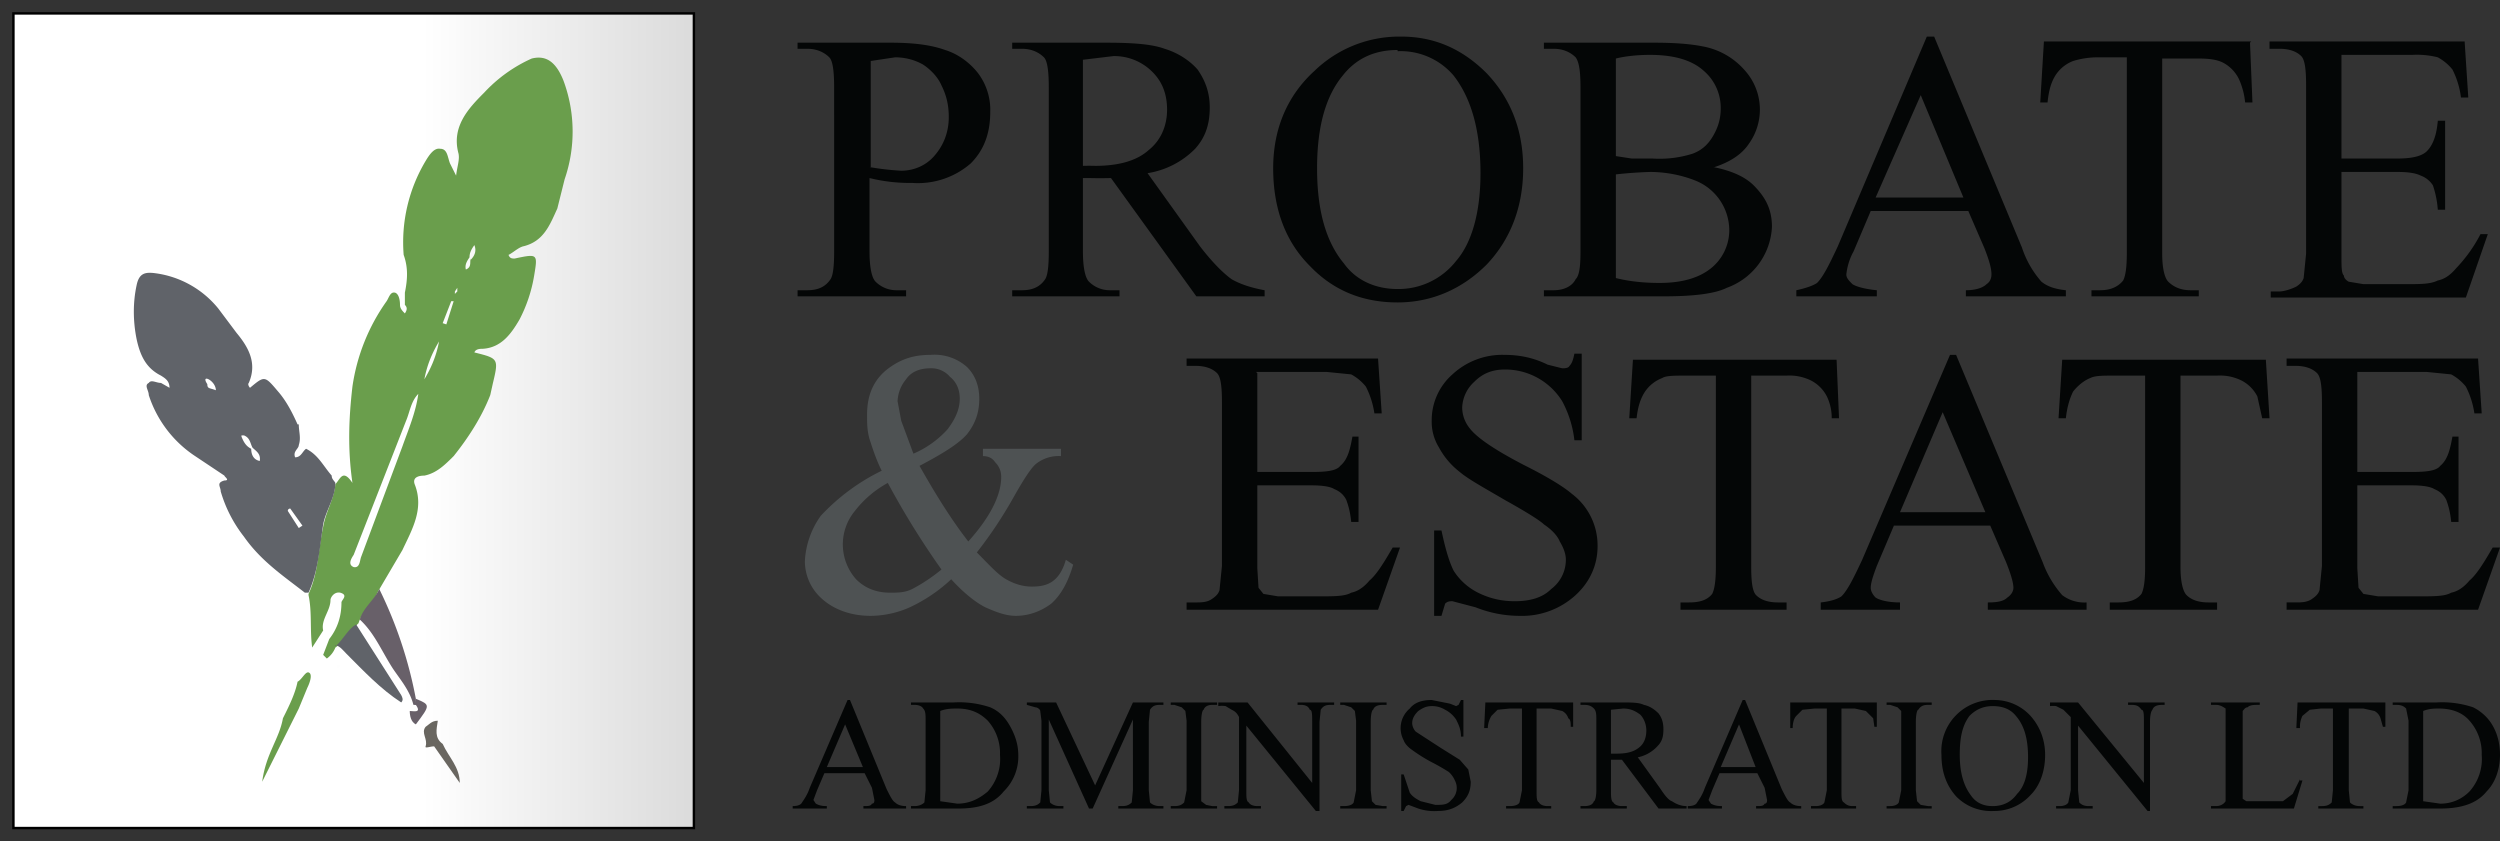 <svg xmlns="http://www.w3.org/2000/svg" width="205" height="69" fill="none" viewBox="0 0 205 69"><rect x="0" y="0" width="205" height="69" fill="#333333" stroke="none"/><path fill="url(#a)" stroke="#000" stroke-width=".2" d="M1.1 1.1h55.8v66.8H1.1z"/><path fill="#6A9E4C" d="m24.5 58.1-3 6c.3-2.3 1.4-3.5 1.7-5.2.5-1 1-2 1.2-3 .4-.2.7-1 1-.7.2.2 0 .8-.2 1.2l-.7 1.7Zm13-34.2v-.3l-.2.3v.2l.2-.2Zm-.3.8H37l-.7 1.8.3.1.6-1.9ZM36 28c-.6 1-1 2-1.2 3.1.6-1 1-2 1.2-3.1Zm-1.7 4.3c-.6.6-.7 1.5-1 2.2l-4.3 11c-.2.3-.5.8 0 1 .5.1.5-.5.6-.8l3.4-9.1c.5-1.4 1.1-2.8 1.3-4.3Zm4.3-11c.3-.3.5-.7.3-1.2-.3.4-.4.7-.4 1-.2.3-.4.6-.3 1 .5-.2.3-.6.4-.9ZM25.3 48.7c.8-1.7.8-3.7 1.2-5.5.2-1.2.9-2.3 1-3.5.4-.4.6-1.3 1.4-.1-.4-2.8-.3-5.3 0-7.9a16 16 0 0 1 2.8-7c.2-.3.3-.8.7-.7.3.1.4.6.4 1 0 .3.2.5.4.7.2-.3.2-.5 0-.7v-1c.2-1 .3-2-.1-3.1a13 13 0 0 1 1.8-7.7c.3-.5.7-1.1 1.2-1 .6 0 .6.7.8 1.2l.5 1c.1-.8.3-1.3.2-1.8-.6-2.2.8-3.7 2.1-5a12 12 0 0 1 3.9-2.8c1.2-.3 2 .3 2.6 1.8a12 12 0 0 1 .1 8.1l-.6 2.4c-.6 1.3-1.1 2.7-2.8 3.1-.4.1-.8.5-1.2.7.1.3.3.3.5.3 1.9-.4 1.9-.4 1.6 1.4a12 12 0 0 1-1.2 3.6c-.7 1.2-1.5 2.3-3 2.4-.2 0-.6 0-.7.3 2 .5 2 .5 1.5 2.6l-.2.9c-.7 1.8-1.8 3.5-3 5-.7.7-1.4 1.4-2.4 1.6-.4 0-1 .1-.8.7.8 2-.2 3.7-1 5.4l-2 3.4c-.4 1-1.3 1.6-1.6 2.6l-.3.3c-.7.4-1 1.3-1.6 1.7a2 2 0 0 1-.7.9l-.3-.3.5-1.3c.7-.9 1-1.9 1-3 0-.2.6-.6-.1-.8-.5-.1-.8.4-.8.6 0 .9-.8 1.6-.6 2.5l-.9 1.4c-.2-1.4 0-2.9-.3-4.3Z"/><path fill="#606369" d="m24.5 43.3.3-.2-1-1.4s-.2 0-.2.2l.9 1.4ZM20 35.7h-.2v.1c.2.5.4.8.8 1 0 .5.2.9.7 1 .1-.6-.3-.8-.6-1.1-.2-.4-.2-.8-.7-1Zm-3-4.2c0 .4.2.3.7.5 0-.8-1.3-1.4-.7-.5Zm7.5 3.3c0 .6.2 1.1 0 1.7 0 .3-.5.5-.3 1 .5 0 .6-.5.9-.7 1 .5 1.4 1.4 2.1 2.2 0 .3.2.4.3.6 0 1.2-.8 2.3-1 3.4-.3 2-.4 3.8-1.2 5.6H25c-1.8-1.4-3.6-2.6-5-4.6a11 11 0 0 1-1.9-3.7c0-.4-.4-.7.3-.9.5 0 0-.3 0-.4L16 37.4a9.5 9.5 0 0 1-3.8-5c0-.4-.4-.8 0-1 .2-.3.6 0 1 0l.7.4c0-.6-.4-.8-.7-1-1.2-.6-1.7-1.6-2-3-.3-1.5-.3-3 0-4.4.2-1 .7-1.1 1.5-1a8 8 0 0 1 5.2 2.9l1.5 2c1 1.2 1.7 2.5 1 4.1-.1.1 0 .3.1.4 1.2-1 1.2-1 2.3.3.7.8 1.2 1.8 1.6 2.7Z"/><path fill="#FAF8F9" d="M24.5 64.6v.1-.1Z"/><path fill="#686069" d="M29.5 50.8c.3-1 1.2-1.6 1.6-2.5a35 35 0 0 1 3 9v.5h-.2c-.3-1.2-1.1-2.1-1.7-3-.9-1.4-1.5-2.9-2.7-4Z"/><path fill="#606369" d="M27.5 53c.7-.6 1-1.4 1.7-1.8l3.7 5.8c.1.2.2.4 0 .6-1.7-1.1-3.1-2.6-4.5-4-.3-.3-.5-.6-.9-.7Z"/><path fill="#696660" d="M35.9 59.1c-.5 0-.7.3-1 .5-.4.5.2 1 0 1.6-.1.2.4 0 .7 0l2.1 3c0-1.3-.9-2.1-1.4-3.2-.7-.5-.5-1.2-.4-1.9Z"/><path fill="#686069" d="m34 57.8.1-.5c1.2.5 1.2.5 0 2.1-.4-.2-.5-.7-.5-1.1.3 0 1 .2.5-.5Z"/><path fill="#FEFEFE" d="M27.7 54.5h.2l-.1.3-.2-.1v-.2Z"/><path fill="#040606" d="m70.8 63-1.5-3.6-1.5 3.5h3Zm.1.4h-3.3l-.6 1.4-.3.8.2.3c.2.1.4.2.9.2v.2H65v-.2c.4 0 .6-.1.7-.2.2-.3.5-.7.7-1.3l3.1-7.2h.2l3 7.3c.3.6.5 1 .7 1.1.2.2.5.3.9.3v.2h-3.5v-.2c.4 0 .6 0 .7-.2.2 0 .2-.2.2-.3l-.2-1-.6-1.2Zm6.2 2.3 1.4.2c1 0 1.8-.4 2.5-1a4 4 0 0 0 1-3 4 4 0 0 0-1-2.8c-.7-.7-1.5-1-2.5-1-.4 0-.9 0-1.4.2v7.4Zm-2.4.6v-.2h.3c.3 0 .6-.1.8-.3l.1-1v-5.7c0-.5 0-.8-.2-1-.1-.2-.4-.3-.7-.3h-.3v-.2h3.5a8 8 0 0 1 3 .4c.7.3 1.2.8 1.6 1.5.4.7.7 1.5.7 2.4a4 4 0 0 1-1.2 3c-.8 1-2 1.4-3.7 1.4h-4Zm14.6 0L86 59v5.8l.1 1c.2.2.5.3.8.3h.3v.2h-3v-.2h.3c.4 0 .6-.1.8-.3l.1-1v-5.7l-.1-.8c0-.1-.2-.3-.4-.3l-.7-.2v-.2h2.4l3.2 6.8 3.1-6.8h2.5v.2h-.3c-.4 0-.6.1-.8.4l-.1 1v5.6l.1 1c.2.2.5.3.8.3h.3v.2h-3.7v-.2h.3c.4 0 .6-.1.8-.3l.1-1V59l-3.3 7.3h-.3Zm10.5-.2v.2H96v-.2h.3c.4 0 .6-.1.8-.3l.2-1v-5.7l-.1-.8-.3-.3-.6-.2H96v-.2h3.8v.2h-.4c-.3 0-.6.1-.7.4-.1 0-.2.4-.2 1v6.5l.4.3.5.1h.4Zm.1-8.5h2.4l5.3 6.6v-5c0-.6 0-1-.2-1-.1-.3-.4-.4-.7-.4h-.3v-.2h3v.2h-.3c-.4 0-.6.1-.8.4l-.1 1v7.3h-.3l-5.7-7v5.3c0 .6 0 .9.2 1 .1.2.4.3.7.3h.3v.2h-3v-.2h.3c.4 0 .6-.1.8-.3l.1-1v-6c-.2-.4-.4-.5-.6-.6l-.5-.3a2 2 0 0 0-.6 0v-.3Zm13.8 8.5v.2h-3.8v-.2h.3c.4 0 .7-.1.8-.3l.2-1v-5.7l-.1-.8-.3-.3-.6-.2h-.3v-.2h3.8v.2h-.3c-.4 0-.7.1-.8.4-.1 0-.2.4-.2 1v5.6l.1.9.3.3.6.1h.3Zm6.3-8.7v3h-.2c0-.6-.2-1-.4-1.4-.2-.3-.5-.6-.9-.8a2 2 0 0 0-1.1-.3c-.5 0-.8.2-1.1.4-.3.3-.5.6-.5 1 0 .2.1.5.3.7l2 1.3 1.6 1 .7.8.2 1c0 .7-.2 1.2-.7 1.7-.6.5-1.2.7-2 .7a4.1 4.1 0 0 1-1.6-.2l-.8-.3-.2.1-.2.4h-.2v-3h.2l.5 1.5c.2.3.5.5.9.7l1.2.3c.6 0 1 0 1.3-.4a1.3 1.3 0 0 0 .3-1.6 2 2 0 0 0-.5-.7 17 17 0 0 0-1.4-.8 13 13 0 0 1-1.6-1c-.3-.2-.6-.5-.7-.8a2.1 2.1 0 0 1 .5-2.6c.4-.5 1-.7 1.8-.7l1.5.3.5.2.2-.1.2-.4h.2Zm9 .2v2h-.2c0-.3 0-.6-.2-.7a1 1 0 0 0-.5-.6l-.9-.2H126v6.7c0 .6 0 .9.2 1 .1.2.4.3.7.3h.3v.2h-3.7v-.2h.3c.4 0 .7-.1.8-.3l.2-1v-6.7h-1l-1 .1-.5.5a2 2 0 0 0-.3 1h-.3l.1-2.1h7.2Zm3.1 4.2h.4c.8 0 1.4-.1 1.9-.5.4-.3.6-.8.6-1.4 0-.5-.2-1-.5-1.3-.4-.3-.8-.5-1.4-.5l-1 .1v3.6Zm6.2 4.5H136l-3-4h-.9v2.5c0 .5 0 .9.2 1 .1.2.4.3.7.3h.4v.2h-3.8v-.2h.3c.4 0 .7-.1.8-.4.1 0 .2-.4.2-.9v-5.7c0-.5 0-.8-.2-1-.2-.2-.4-.3-.8-.3h-.3v-.2h3.2c1 0 1.6 0 2 .2.5.1.9.4 1.2.7.3.4.4.8.4 1.3 0 .6-.1 1-.5 1.4a3 3 0 0 1-1.6.9l1.8 2.5c.4.6.7 1 1 1.1.3.2.7.4 1.2.4v.2ZM144 63l-1.4-3.6-1.5 3.5h3Zm.2.4H141l-.6 1.4-.3.8.2.3c.2.1.4.2.9.2v.2h-2.8v-.2c.4 0 .6-.1.7-.2.2-.3.5-.7.7-1.3l3.1-7.2h.2l3 7.3c.3.6.5 1 .7 1.1.2.2.5.3.9.3v.2H144v-.2c.4 0 .6 0 .7-.2.2 0 .2-.2.2-.3l-.2-1-.6-1.2Zm9.7-5.8v2h-.2l-.1-.7-.6-.6-.9-.2H151v6.7c0 .6 0 .9.2 1 .2.2.4.3.7.3h.3v.2h-3.7v-.2h.4c.3 0 .6-.1.7-.3l.2-1v-6.7h-1l-1 .1-.5.5c-.2.2-.3.6-.3 1h-.2v-2.1h7.2Zm4.5 8.5v.2h-3.7v-.2h.3c.3 0 .6-.1.7-.3l.2-1v-6.5l-.3-.3-.6-.2h-.3v-.2h3.7v.2h-.3c-.4 0-.6.1-.8.4-.1 0-.2.4-.2 1v5.6l.1.9.3.3.6.1h.3Zm5-8.2c-.8 0-1.4.3-1.9.8-.6.8-.8 1.8-.8 3.2 0 1.4.3 2.5.9 3.3.4.6 1 .9 1.8.9s1.5-.3 2-1c.6-.6.9-1.6.9-3 0-1.5-.3-2.6-1-3.4-.4-.5-1-.8-1.9-.8Zm.1-.5a4 4 0 0 1 3 1.3c.8.9 1.2 2 1.2 3.2 0 1.3-.4 2.5-1.2 3.3a4 4 0 0 1-3 1.3 4 4 0 0 1-3.1-1.2c-.8-.9-1.2-2-1.2-3.4a4.2 4.2 0 0 1 4.4-4.5Zm4.5.2h2.4l5.4 6.6v-5c0-.6 0-1-.2-1-.2-.3-.4-.4-.8-.4h-.3v-.2h3v.2h-.2c-.4 0-.7.1-.8.4-.1.1-.2.4-.2 1v7.3h-.2l-5.7-7v5.3l.1 1c.2.2.4.3.8.3h.3v.2h-3v-.2h.3c.3 0 .6-.1.7-.3l.2-1v-6l-.6-.6-.6-.3a2 2 0 0 0-.5 0v-.3Zm20.6 6.4h.2l-.7 2.3h-6.8v-.2h.4c.3 0 .6-.1.8-.4v-7.6c-.3-.2-.5-.3-.8-.3h-.4v-.2h4v.2c-.5 0-.8 0-1 .2-.2 0-.3.2-.4.3v7.2l.3.2h3l.8-.6.6-1.2Zm7-6.4v2h-.2l-.2-.7a1 1 0 0 0-.5-.6l-.9-.2h-1.2v6.7l.1 1c.2.2.5.3.8.3h.3v.2h-3.7v-.2h.3c.4 0 .6-.1.8-.3l.1-1v-6.7h-1l-.9.1-.6.5a2 2 0 0 0-.2 1h-.3l.1-2.1h7.2Zm3.1 8.1 1.4.2c1 0 1.8-.4 2.4-1a4 4 0 0 0 1-3 4 4 0 0 0-1-2.8c-.6-.7-1.5-1-2.5-1-.4 0-.8 0-1.3.2v7.4Zm-2.5.6v-.2h.3c.4 0 .7-.1.8-.3l.2-1v-5.7l-.2-1c-.2-.2-.4-.3-.8-.3h-.3v-.2h3.6a8 8 0 0 1 3 .4c.6.3 1.2.8 1.6 1.5.4.7.6 1.5.6 2.4 0 1.2-.4 2.3-1.1 3-.8 1-2.1 1.4-3.8 1.4h-3.9Z"/><path fill="#4E5253" d="M74.9 37.2a8 8 0 0 0 2.8-2c.6-.8 1-1.6 1-2.5 0-.8-.3-1.4-.8-1.8a2 2 0 0 0-1.6-.7c-.9 0-1.6.3-2 .9a3 3 0 0 0-.7 1.8l.3 1.6 1 2.7Zm2.3 9.5a67.2 67.2 0 0 1-4.4-7.1 8.6 8.6 0 0 0-2.7 2.3 4.3 4.3 0 0 0 .1 5.6c.7.7 1.6 1.1 2.8 1.1.6 0 1.2 0 1.8-.3a14 14 0 0 0 2.4-1.6Zm3.5-9.9H87v.6a3 3 0 0 0-2 .6c-.4.3-1 1.2-1.9 2.8-.9 1.6-1.9 3.1-3 4.5 1 1 1.7 1.8 2.4 2.2.7.4 1.4.6 2.1.6.7 0 1.3-.1 1.8-.5s.8-1 1-1.7l.6.4c-.4 1.4-1 2.5-1.8 3.2-.8.6-1.8 1-2.9 1-.8 0-1.6-.3-2.5-.7-.8-.4-1.8-1.2-2.8-2.3a13 13 0 0 1-3.4 2.3 8 8 0 0 1-3.2.7c-1.6 0-3-.5-4-1.4A4.1 4.1 0 0 1 66 46a7 7 0 0 1 1.3-3.7 17 17 0 0 1 5-3.7c-.5-1-.8-2-1-2.6-.2-.7-.2-1.3-.2-2 0-1.7.6-3 1.9-3.9 1-.7 2-1 3.3-1a4 4 0 0 1 3 1c.7.7 1 1.6 1 2.6 0 1.1-.3 2-1 2.9-.7.8-2 1.6-3.9 2.6 1.3 2.3 2.6 4.4 4 6.2 1.8-2 2.7-3.8 2.7-5.3 0-.5-.2-.9-.5-1.2-.2-.3-.5-.5-1-.5v-.6Z"/><path fill="#040606" d="M103.1 30.6v8.1h4.5c1.2 0 2-.1 2.3-.5.6-.5.8-1.3 1-2.4h.5v7h-.6c-.1-1-.3-1.5-.4-1.8-.2-.4-.5-.7-1-.9-.3-.2-1-.3-1.8-.3h-4.5v6.8l.1 1.6.4.5 1.2.2h3.5c1.1 0 2 0 2.5-.3.5-.1 1-.4 1.5-1 .6-.5 1.2-1.5 1.9-2.7h.6L113 50H97.3v-.6h.7c.5 0 1 0 1.4-.3.3-.2.5-.4.6-.7l.2-2V33c0-1.3-.1-2.1-.4-2.4-.4-.4-1-.6-1.8-.6h-.7v-.6H113l.3 4.5h-.6a7 7 0 0 0-.7-2.2 4 4 0 0 0-1.2-1l-2-.2H103Zm26.6-1.6v7.1h-.6a8.8 8.8 0 0 0-1-3.2 5.5 5.5 0 0 0-4.7-2.6c-1 0-1.8.3-2.5 1a3 3 0 0 0-1 2.1c0 .6.2 1.2.6 1.7.6.8 2.1 1.8 4.4 3 2 1 3.3 1.8 4 2.4a5.3 5.3 0 0 1 2.1 4.3c0 1.5-.6 2.9-1.8 4a6.5 6.5 0 0 1-4.6 1.7 9.8 9.8 0 0 1-3.6-.7l-1.9-.5c-.2 0-.4 0-.6.2l-.3 1h-.6v-7h.6c.3 1.4.6 2.5 1 3.3a5 5 0 0 0 2 1.8c1 .5 2 .7 3 .7 1.3 0 2.3-.3 3-1a3 3 0 0 0 1.2-2.4c0-.5-.2-1-.5-1.5-.2-.5-.7-1-1.3-1.4-.3-.3-1.4-1-3.2-2-1.7-1-3-1.7-3.7-2.3a6.3 6.3 0 0 1-1.7-2 4 4 0 0 1-.6-2.2 5 5 0 0 1 1.7-3.8 6 6 0 0 1 4.3-1.6c1.1 0 2.3.2 3.5.8l1.2.3c.2 0 .5 0 .6-.2.2-.2.3-.5.4-1h.6Zm20.9.5.2 4.8h-.6a4 4 0 0 0-.4-1.8 3 3 0 0 0-1.3-1.3 4 4 0 0 0-2-.4h-2.9v15.7c0 1.2.1 2 .4 2.3.4.4 1 .6 1.8.6h.7v.6h-8.7v-.6h.7c.9 0 1.5-.2 1.9-.7.2-.4.3-1.1.3-2.2V30.8h-2.4c-1 0-1.7 0-2 .2a3 3 0 0 0-1.4 1.1c-.4.6-.6 1.3-.7 2.2h-.6l.3-4.8h16.7ZM162.8 42l-3.5-8.2-3.5 8.2h7Zm.4 1.1h-7.9l-1.4 3.3c-.3.8-.5 1.4-.5 1.8 0 .3.2.6.4.8.3.2 1 .4 2 .4v.6h-6.5v-.6c.9-.1 1.4-.3 1.7-.5.5-.5 1-1.5 1.7-3l7.2-16.8h.5l7.1 17a8.5 8.5 0 0 0 1.6 2.7 3 3 0 0 0 2 .6v.6H163v-.6c.8 0 1.3-.1 1.6-.4.3-.2.5-.5.5-.8 0-.4-.2-1.1-.6-2.1l-1.3-3Zm22.6-13.6.3 4.8h-.6l-.4-1.8a3 3 0 0 0-1.3-1.3 4 4 0 0 0-2-.4h-3v15.7c0 1.2.2 2 .5 2.3.4.4 1 .6 1.8.6h.7v.6H173v-.6h.7c.9 0 1.5-.2 1.9-.7.2-.4.3-1.1.3-2.2V30.8h-2.5c-1 0-1.6 0-2 .2-.5.2-1 .6-1.4 1.1-.3.6-.5 1.3-.6 2.2h-.6l.3-4.8h16.6Zm7.5 1.1v8.1h4.5c1.2 0 2-.1 2.3-.5.6-.5.8-1.3 1-2.4h.5v7h-.6c-.1-1-.3-1.5-.4-1.8-.2-.4-.5-.7-1-.9-.3-.2-1-.3-1.8-.3h-4.5v6.8l.1 1.6.4.5 1.2.2h3.5c1.1 0 2 0 2.5-.3.5-.1 1-.4 1.5-1 .6-.5 1.2-1.5 1.9-2.7h.6l-1.8 5.1h-15.7v-.6h.7c.5 0 1 0 1.4-.3.3-.2.5-.4.6-.7l.2-2V33c0-1.3-.1-2.1-.4-2.4-.4-.4-1-.6-1.8-.6h-.7v-.6h15.7l.3 4.5h-.6a7 7 0 0 0-.7-2.2 4 4 0 0 0-1.2-1l-2-.2h-5.7Zm-122-16.9a22.4 22.4 0 0 0 2.6.3c1 0 2-.4 2.7-1.2.8-.9 1.2-2 1.2-3.2 0-1-.2-1.8-.6-2.6-.3-.7-.9-1.3-1.5-1.7-.7-.4-1.5-.6-2.3-.6l-2 .3v8.7Zm0 .9v6c0 1.4.2 2.2.5 2.5.4.4 1 .7 1.7.7h.8v.5h-8.9v-.5h.8c.9 0 1.5-.3 1.9-.9.2-.3.3-1 .3-2.3V7.2c0-1.3-.1-2.2-.4-2.5-.4-.4-1-.7-1.8-.7h-.8v-.5H73c2 0 3.4.2 4.5.6 1 .3 2 1 2.7 1.9a5 5 0 0 1 1 3.2c0 1.7-.5 3.1-1.6 4.2a6.6 6.6 0 0 1-4.8 1.6 13.7 13.7 0 0 1-3.5-.4Zm17.5-1a16 16 0 0 1 1 0c1.9 0 3.4-.4 4.4-1.3 1-.8 1.5-2 1.5-3.3 0-1.3-.4-2.3-1.2-3.1a4.4 4.4 0 0 0-3.2-1.3l-2.5.3v8.7Zm14.8 10.7h-5.5l-7-9.7a32.8 32.8 0 0 1-1.8 0h-.5v6c0 1.4.2 2.2.5 2.5.4.4 1 .7 1.7.7h.8v.5H83v-.5h.8c.9 0 1.5-.3 1.9-.9.2-.3.3-1 .3-2.3V7.2c0-1.3-.1-2.2-.4-2.5-.4-.4-1-.7-1.8-.7H83v-.5h7.6c2.2 0 3.8.1 4.9.5 1 .3 2 .9 2.7 1.7.7 1 1 2 1 3.1 0 1.3-.3 2.4-1.2 3.4a7 7 0 0 1-3.9 2l4.3 6c1 1.3 1.9 2.2 2.6 2.7.7.4 1.6.7 2.7.9v.5Zm11-20.2c-1.9 0-3.4.7-4.5 2.1-1.4 1.7-2.1 4.2-2.1 7.6 0 3.4.7 6 2.2 7.8 1 1.4 2.6 2.1 4.4 2.1a6 6 0 0 0 4.8-2.3c1.3-1.5 2-4 2-7.2 0-3.6-.8-6.2-2.2-8a5.7 5.7 0 0 0-4.6-2Zm.3-1.1c2.7 0 5 1 7 3 2 2.1 3 4.7 3 7.8 0 3.1-1 5.8-3 7.9-2 2-4.5 3.1-7.3 3.1-2.9 0-5.3-1-7.2-3-2-2-3-4.7-3-8s1.2-6 3.4-8a10 10 0 0 1 7-2.8Zm17.6 19.8c1.2.3 2.4.4 3.6.4 1.8 0 3.2-.4 4.2-1.2a4 4 0 0 0 1.5-3.1 4.4 4.4 0 0 0-2.8-4.1c-1-.4-2.3-.7-3.7-.7a35.8 35.8 0 0 0-2.8.2v8.5Zm0-10 1.3.2h1.7a9 9 0 0 0 3.3-.4c.8-.3 1.3-.8 1.7-1.5.4-.7.6-1.4.6-2.2a4 4 0 0 0-1.4-3.1c-1-.9-2.5-1.3-4.4-1.3-1 0-2 .1-2.8.3v8Zm8 .9c1.5.3 2.6.8 3.3 1.5 1 1 1.5 2 1.5 3.4a5.6 5.6 0 0 1-3.7 5c-1 .5-2.8.7-5.2.7h-9.8v-.5h.8c.8 0 1.5-.3 1.8-.9.3-.3.4-1 .4-2.3V7.2c0-1.3-.1-2.1-.4-2.5-.4-.4-1-.7-1.8-.7h-.8v-.5h9c1.7 0 3 .1 4 .3a6 6 0 0 1 3.5 2 4.8 4.8 0 0 1 .3 6c-.6.9-1.6 1.5-2.8 1.9Zm20.5 2.5-3.5-8.4-3.7 8.4h7.2Zm.4 1.1h-8l-1.4 3.3a5 5 0 0 0-.6 1.9c0 .3.2.5.5.8.3.2 1 .4 2 .5v.5h-6.6v-.5c.9-.2 1.4-.4 1.7-.6.5-.5 1-1.5 1.7-3L158 3h.6l7.2 17.3a8 8 0 0 0 1.6 2.8c.5.4 1.1.6 2 .7v.5h-8.2v-.5c.8 0 1.4-.2 1.7-.5.3-.2.4-.5.4-.8 0-.5-.2-1.2-.6-2.2l-1.3-3Zm23.1-13.8.2 4.9h-.6a6 6 0 0 0-.5-1.9 3 3 0 0 0-1.2-1.3c-.5-.3-1.2-.4-2.1-.4h-3v16c0 1.2.2 2 .5 2.3.4.4 1 .7 1.8.7h.7v.5h-8.8v-.5h.7c.9 0 1.5-.3 1.9-.8.2-.4.3-1.1.3-2.3v-16H172a7 7 0 0 0-2 .3 3 3 0 0 0-1.4 1.1c-.4.6-.6 1.3-.7 2.3h-.6l.3-5h17Zm7.5 1.1V13h4.6c1.2 0 2-.2 2.4-.6.5-.5.8-1.3.9-2.5h.6v7.3h-.6a8 8 0 0 0-.4-2 2 2 0 0 0-1-.8c-.4-.2-1-.3-1.9-.3H192V21c0 .9 0 1.4.2 1.6 0 .2.2.4.4.5l1.2.2h3.5c1.2 0 2 0 2.6-.3.5-.1 1-.4 1.5-1a12 12 0 0 0 2-2.8h.6l-1.8 5.2h-16v-.5h.7c.4 0 1-.2 1.4-.4.3-.2.5-.4.6-.7l.2-2V7c0-1.3-.1-2.1-.4-2.4-.4-.4-1-.6-1.8-.6h-.8v-.6h16l.3 4.6h-.6a7 7 0 0 0-.7-2.3 4 4 0 0 0-1.2-1 7 7 0 0 0-2.1-.2H192Z"/><defs><linearGradient id="a" x1="1" x2="57" y1="34.5" y2="34.5" gradientUnits="userSpaceOnUse"><stop offset=".6" stop-color="#fff"/><stop offset="1" stop-color="#DBDBDB"/></linearGradient></defs></svg>
